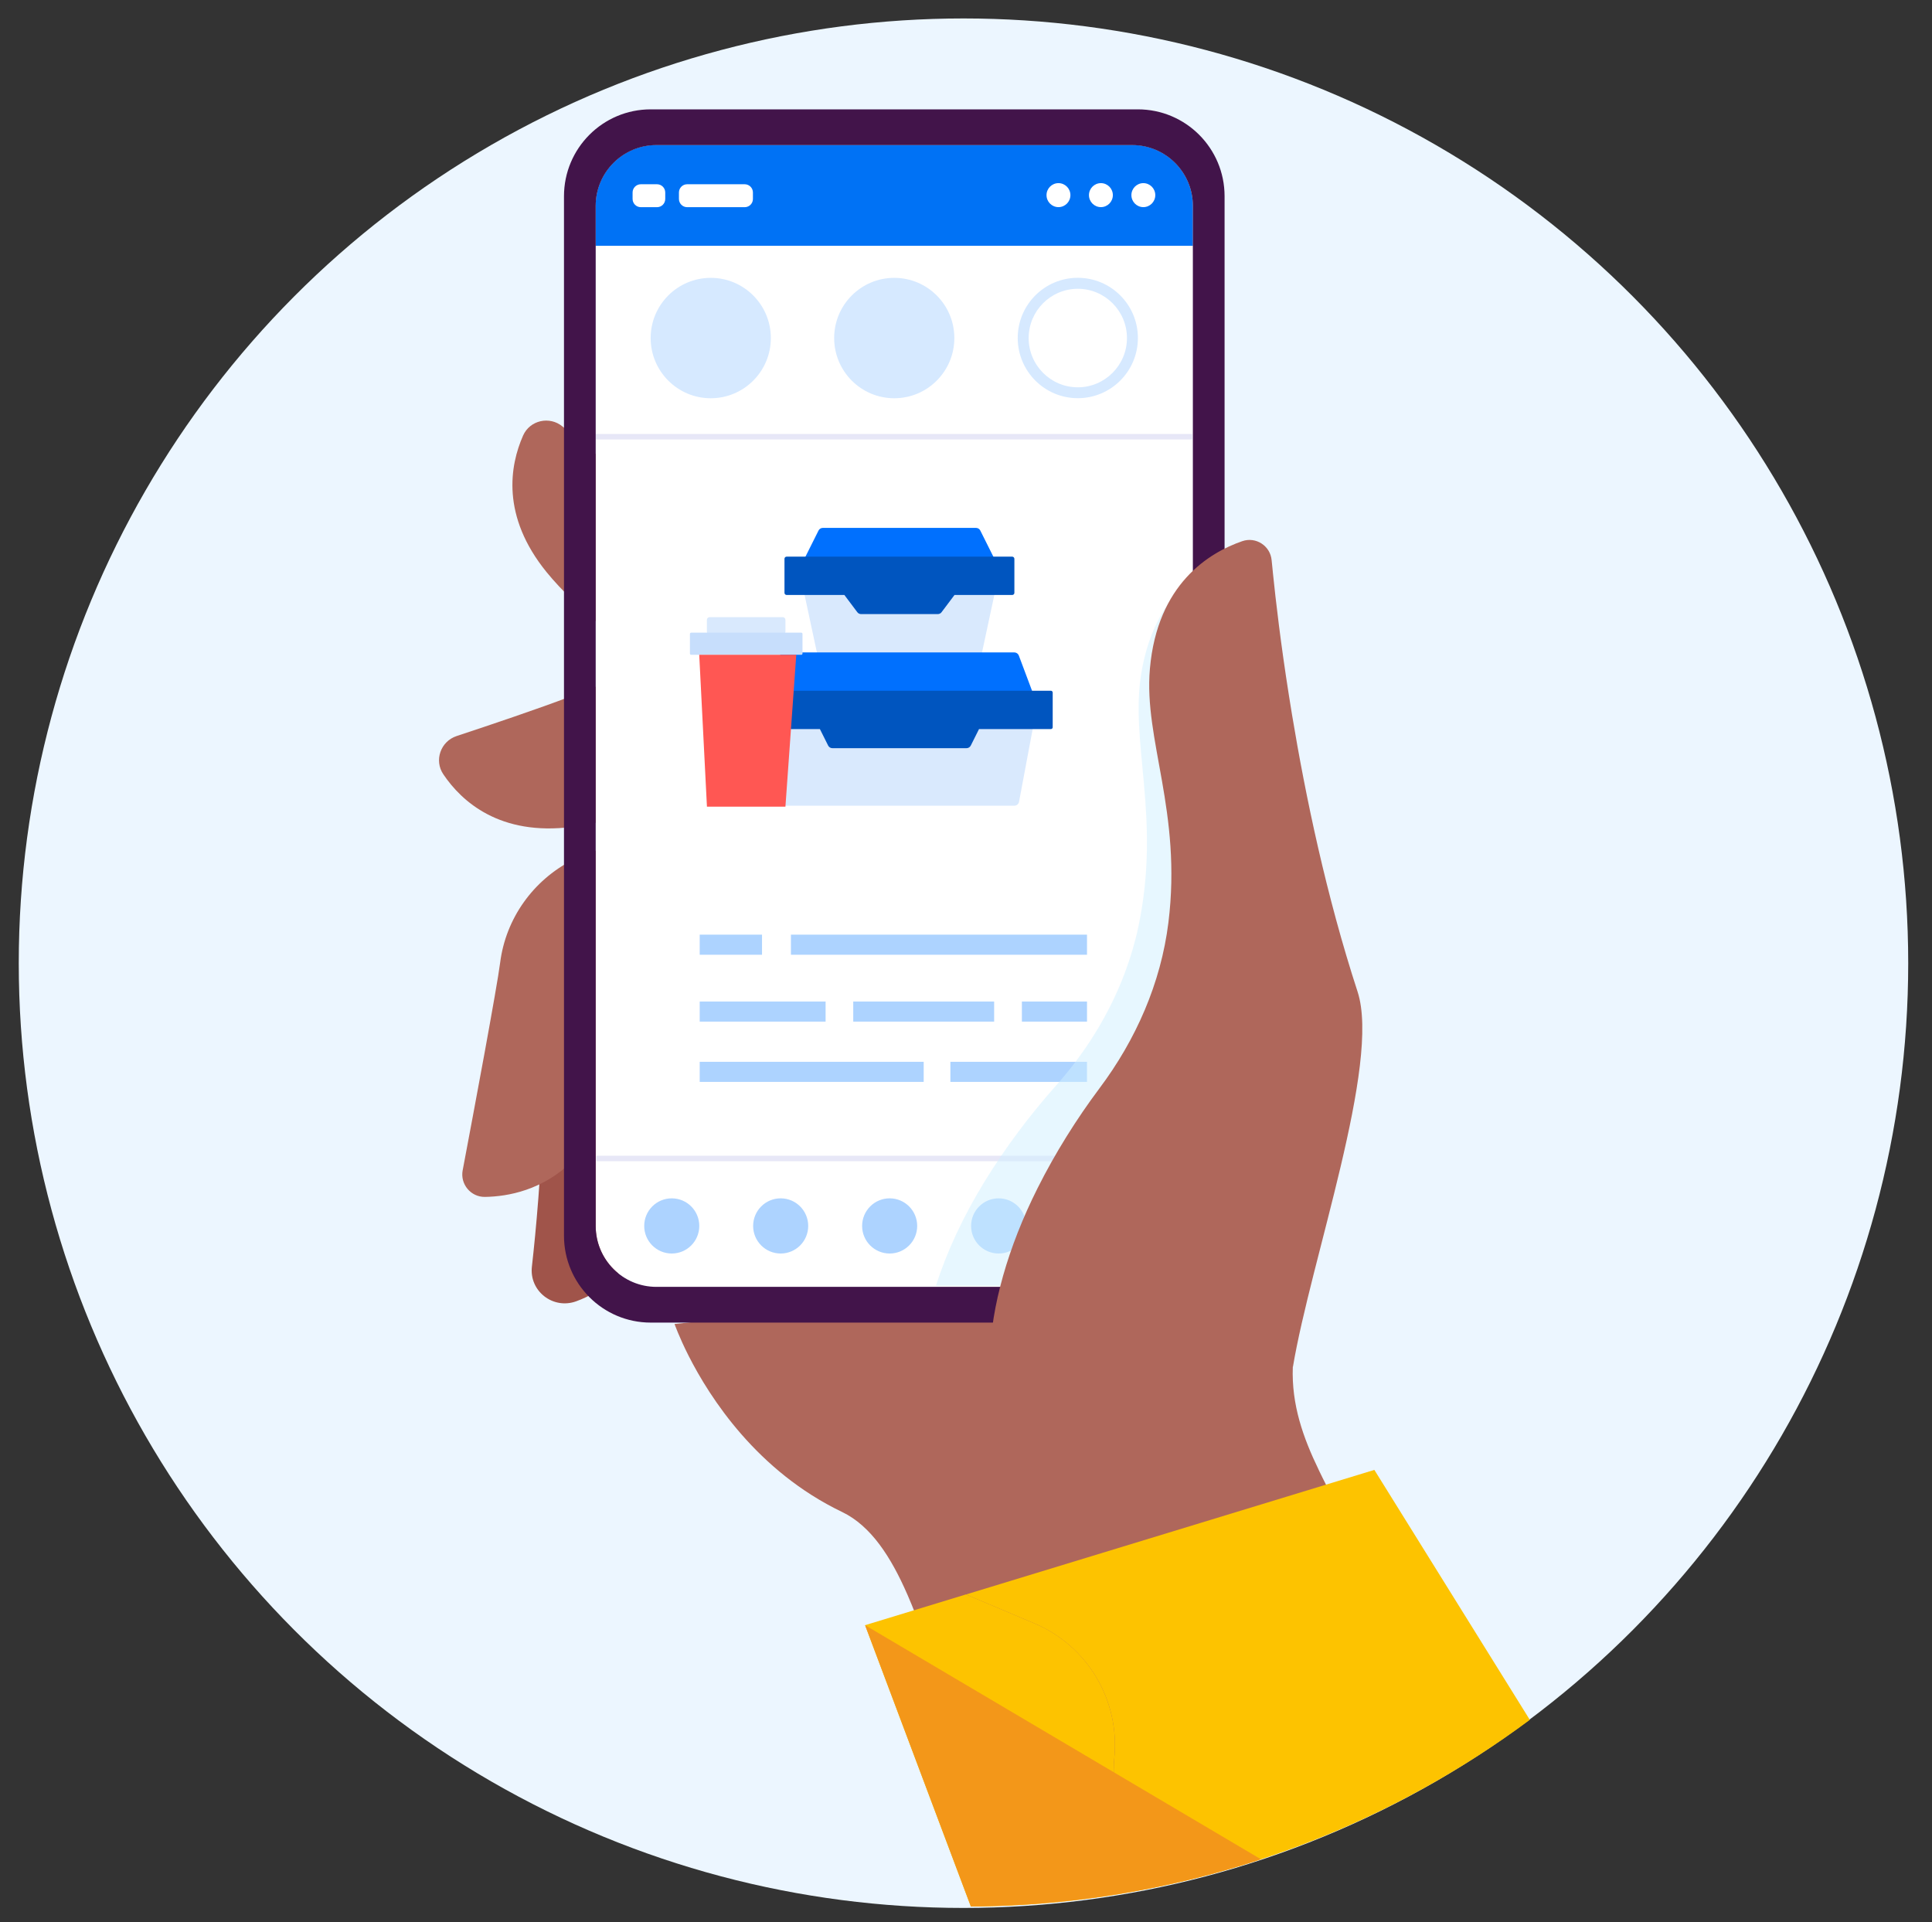 <svg enable-background="new 0 0 365.55 363.69" viewBox="0 0 365.55 363.69" xmlns="http://www.w3.org/2000/svg" xmlns:xlink="http://www.w3.org/1999/xlink"><rect x="0" y="0" width="365.55" height="363.69" fill="#333333" stroke="none"/><clipPath id="a"><circle cx="182.78" cy="181.97" r="178.75"/></clipPath><circle cx="182.3" cy="182.24" fill="#ecf6ff" r="178.75"/><path clip-path="url(#a)" d="m133.9 181.97c-9.49 21.64-7.47 36.47-11.5 49.14-2.93 9.23-8.49 13.33-13.38 15.1-4.38 1.59-8.91-1.93-8.38-6.56.77-6.85 1.78-17.7 2.15-30.29.25-8.35 5.29-15.81 12.91-19.23z" fill="#a0544a"/><g clip-path="url(#a)" fill="#af675b"><path d="m114.96 209.65c5.64-13.15 5.52-29.01 16.03-50.27.88-1.81 1.84-3.65 2.9-5.54l-6.4 2.15-15.69 5.26c-1.23.41-2.41.92-3.54 1.5v56.96c2.5-2.41 4.82-5.67 6.7-10.06z"/><path d="m108.27 162.76v56.97c-5.61 5.46-12.12 6.66-16.51 6.73-2.68.04-4.72-2.41-4.22-5.04.01-.03.01-.06.02-.09.99-5.23 2.64-14.03 4.11-22.04 1.42-7.79 2.67-14.84 2.96-17.14 1.06-8.39 6.26-15.59 13.64-19.39z"/><path d="m122.3 125.94c7.83-3.36 16.18-7.26 24.44-11.66 1-.53 1.99-1.07 2.99-1.61-3.31-2.09-6.54-4.21-9.64-6.31-5.91-4-11.37-7.97-16.21-11.62-.73-.54-1.42-1.09-2.12-1.61-3.68-2.8-9.23-7.36-13.48-10.89v31.25c2.69 2.6 5.66 5.13 8.83 7.86 1.67 1.44 3.42 2.97 5.19 4.59z"/><path d="m106.44 80.7c-2.44-2.04-6.19-1.2-7.47 1.71-2.48 5.63-4.21 15.18 4.44 25.83 1.49 1.83 3.12 3.55 4.87 5.23v-31.25c-.65-.53-1.27-1.04-1.84-1.52z"/><path d="m107.9 131.79c-5.73 2.2-15.5 5.49-21.52 7.48-3.01 1-4.28 4.6-2.5 7.23 3.45 5.12 10.66 11.71 24.39 9.95 0 0 0 0 .01-.01v-24.8c-.13.05-.26.1-.38.15z"/><path d="m136.54 141.22c-4.84-6.28-9.66-11.12-14.24-15.28-.11.05-.22.1-.33.15-4.81 2.06-9.41 3.91-13.7 5.55v24.8c9.27-1.19 18.29-5.19 30.35-8.06.86-.2 1.75-.4 2.64-.59-1.56-2.35-3.13-4.54-4.7-6.56h-.02z"/></g><path clip-path="url(#a)" d="m261.3 317.46c-3.04 23.78-51.47 37.13-72.07 21.7-4.52-3.37-7.57-10.2-10.36-17.9v-.01c-.06-.14-.1-.29-.16-.44-.85-2.32-1.66-4.72-2.5-7.13-.07-.19-.13-.39-.2-.58-.44-1.26-.87-2.53-1.33-3.79-.03-.08-.06-.15-.09-.23-.9-2.49-1.84-4.94-2.86-7.28-.03-.06-.06-.12-.08-.18-3.07-7.01-6.83-12.91-12.32-15.55-16.08-7.71-25.01-21.6-29.04-29.55-1.84-3.64-2.66-6.02-2.66-6.02s1.33-.15 3.71-.38c14.02-1.38 64.51-5.85 93.13-1.91 2.56.34 4.95.77 7.1 1.25 8.14 1.85 13.2 4.77 13.04 9.17-.27 7.15 1.96 13.39 4.9 19.47 0 .02.01.03.02.05.95 1.99 1.97 3.95 3.02 5.94.01.02.02.05.04.07.75 1.44 1.52 2.91 2.27 4.4.09.18.18.35.27.53.93 1.84 1.82 3.72 2.63 5.65.09.22.19.45.28.67 2.66 6.5 4.33 13.6 3.26 22.05z" fill="#af675b"/><path clip-path="url(#a)" d="m225.7 38.95c0-6.36-5.14-11.52-11.5-11.52h-90c-6.35 0-11.5 5.15-11.5 11.52v7.57h113z" fill="#0072f5"/><path clip-path="url(#a)" d="m112.71 46.53v185.43c0 6.36 5.14 11.52 11.5 11.52h90.01c3.55 0 6.73-1.61 8.84-4.15 1.66-2 2.66-4.56 2.66-7.36v-185.44z" fill="#fff"/><g clip-path="url(#a)" fill="#add3ff"><ellipse cx="127.1" cy="231.95" rx="5.21" ry="5.22"/><ellipse cx="147.71" cy="231.95" rx="5.21" ry="5.22"/><ellipse cx="168.33" cy="231.95" rx="5.21" ry="5.22"/><ellipse cx="188.95" cy="231.95" rx="5.21" ry="5.22"/><ellipse cx="209.57" cy="231.95" rx="5.21" ry="5.22"/></g><g clip-path="url(#a)" fill="#add3ff"><path d="m132.39 176.84h11.79v3.8h-11.79z"/><path d="m132.39 189.49h23.82v3.8h-23.82z"/><path d="m161.44 189.49h26.66v3.8h-26.66z"/><path d="m193.35 189.49h12.32v3.8h-12.32z"/><path d="m179.82 200.9h25.85v3.8h-25.85z"/><path d="m149.65 176.84h56.02v3.8h-56.02z"/><path d="m132.39 200.9h42.38v3.8h-42.38z"/></g><path clip-path="url(#a)" d="m112.83 218.67h112.88v1.04h-112.88z" fill="#e7e7f7"/><g clip-path="url(#a)" fill="#d6e9ff"><ellipse cx="134.48" cy="63.96" rx="11.37" ry="11.39"/><ellipse cx="169.2" cy="63.96" rx="11.37" ry="11.39"/><path d="m203.93 52.56c-6.28 0-11.37 5.1-11.37 11.39s5.09 11.39 11.37 11.39 11.37-5.1 11.37-11.39-5.09-11.39-11.37-11.39zm0 20.72c-5.13 0-9.3-4.18-9.3-9.32s4.17-9.32 9.3-9.32 9.3 4.18 9.3 9.32-4.17 9.32-9.3 9.32z"/></g><path clip-path="url(#a)" d="m112.71 82.11h112.88v1.04h-112.88z" fill="#e7e7f7"/><g clip-path="url(#a)"><path d="m215.29 20.69h-92.17c-9.06 0-16.41 7.36-16.41 16.44v196.67c0 9.08 7.35 16.44 16.41 16.44h92.17c9.06 0 16.41-7.36 16.41-16.44v-196.68c0-9.07-7.35-16.43-16.41-16.43zm10.41 52.73v69.58 88.96c0 2.8-1 5.36-2.65 7.36-2.11 2.54-5.29 4.16-8.84 4.16h-61.14-28.87c-6.35 0-11.49-5.16-11.49-11.51v-94.63-66.68-31.7c0-6.36 5.15-11.51 11.49-11.51h90.01c6.35 0 11.49 5.16 11.49 11.51z" fill="#42144a"/><g fill="#fff"><path d="m140.9 39.2h-10.88c-.86 0-1.56-.7-1.56-1.56v-1.22c0-.86.7-1.56 1.56-1.56h10.88c.86 0 1.56.7 1.56 1.56v1.22c0 .86-.69 1.56-1.56 1.56z"/><path d="m124.31 39.2h-3.06c-.86 0-1.56-.7-1.56-1.56v-1.22c0-.86.7-1.56 1.56-1.56h3.06c.86 0 1.56.7 1.56 1.56v1.22c0 .86-.69 1.56-1.56 1.56z"/><ellipse cx="216.33" cy="36.92" rx="2.26" ry="2.27"/><ellipse cx="200.27" cy="36.92" rx="2.26" ry="2.27"/><ellipse cx="208.3" cy="36.92" rx="2.26" ry="2.27"/></g></g><path clip-path="url(#a)" d="m215.99 127.09c-2.33 13.37 3.78 27.52-.61 48.28-.62 2.93-1.47 5.79-2.51 8.58-2.97 7.96-7.54 15.28-13.24 21.65-4.8 5.41-9.37 11.49-13.26 17.82-4.1 6.67-7.25 13.45-9.29 19.87h35.01c.4 0 .8-.02 1.19-.07 2.78-.32 5.22-1.71 6.92-3.75 1.52-1.84 2.44-4.2 2.44-6.77v-33.13-87.4c-2.99 3.43-5.49 8.22-6.65 14.92z" fill="#d1f0ff" opacity=".5"/><path clip-path="url(#a)" d="m244.63 258.63-6.29-3.81c-12.58 19.02-30.88 28.89-42.37 22.23-12.33-7.12-10.91-29.84.36-52.27 3.32-6.62 7.35-13.05 11.67-18.83 6.92-9.21 11.65-19.95 13.07-31.39 2.6-21-4.68-34.53-3.5-48.01 1.39-16.09 11.24-22.01 17.48-24.16 2.57-.89 5.3.88 5.55 3.59 0 .03.01.06.01.09.07.61.14 1.26.2 1.96.02.11.02.22.03.33.55 5.37 1.49 13.43 3.01 23.07.07.43.13.87.21 1.31.12.82.26 1.65.4 2.48 2.56 15.44 6.49 34.29 12.41 52.43 4.42 13.59-8.88 50.85-12.24 70.98z" fill="#af675b"/><g clip-path="url(#a)" fill="#fdc300"><path d="m314.34 365.41h-63.06c-2-1.14-4.18-2-6.5-2.57l-14.93-3.58c-12.09-2.9-20.21-14.29-19.01-26.69 1.05-10.87-5.07-21.16-15.11-25.41l-12.96-5.48 77.27-23.57z"/><path d="m251.28 365.41h-65.82l-21.78-57.92 19.09-5.82 12.96 5.48c10.05 4.25 16.16 14.54 15.11 25.41-1.2 12.4 6.91 23.79 19.01 26.69l14.93 3.58c2.32.57 4.5 1.44 6.5 2.58z"/></g><path clip-path="url(#a)" d="m163.68 307.49 97.95 57.92h-76.17z" fill="#f39719"/><path d="m188.2 105.82-2.72-5.44c-.15-.31-.47-.5-.81-.5h-28.99c-.34 0-.66.19-.81.5l-2.72 5.44c-.22.45-.04.99.41 1.22.13.06.26.1.41.1h34.43c.5 0 .91-.41.91-.91-.01-.14-.05-.28-.11-.41z" fill="#0070fe"/><path d="m188.1 111.1c-.17-.21-.43-.34-.7-.34h-7.25c-.29 0-.55.13-.72.36l-2.45 3.26h-13.59l-2.45-3.26c-.17-.23-.44-.36-.72-.36h-7.25c-.5 0-.91.41-.91.91 0 .06.01.13.02.19l2.72 12.68c.09.42.46.72.89.72h28.99c.43 0 .8-.3.89-.72l2.72-12.68c.04-.27-.02-.55-.19-.76z" fill="#d9e9fd"/><path d="m195.49 131.28-2.72-7.25c-.13-.35-.47-.59-.85-.59h-43.49c-.38 0-.72.23-.85.59l-2.72 7.25c-.18.47.06.99.53 1.17.1.04.21.06.32.06h48.92c.5 0 .91-.41.91-.91 0-.11-.02-.22-.05-.32z" fill="#0070fe"/><path d="m195.34 136.45c-.17-.21-.43-.33-.7-.33h-9.97c-.34 0-.66.19-.81.5l-1.56 3.12h-24.25l-1.56-3.12c-.15-.31-.47-.5-.81-.5h-9.97c-.5 0-.91.41-.91.91 0 .06.01.11.02.17l2.72 14.5c.08.43.45.74.89.74h43.49c.44 0 .81-.31.89-.74l2.72-14.5c.05-.27-.02-.54-.19-.75z" fill="#d9e9fd"/><path d="m198.84 130.69h-57.32c-.18 0-.33.15-.33.33v6.59c0 .18.15.33.33.33h13.61l1.56 3.12c.15.31.47.5.81.5h25.37c.34 0 .66-.19.81-.5l1.56-3.12h13.61c.18 0 .33-.15.33-.33v-6.59c-.01-.18-.16-.33-.34-.33z" fill="#0055bf"/><path d="m191.52 105.32h-42.69c-.22 0-.4.18-.4.4v6.45c0 .22.18.4.4.4h10.93l2.45 3.26c.17.23.44.36.72.36h14.5c.29 0 .55-.13.72-.36l2.45-3.26h10.93c.22 0 .4-.18.4-.4v-6.45c-.01-.22-.19-.4-.41-.4z" fill="#0055bf"/><path d="m148.1 120.05h-13.84c-.28 0-.51-.23-.51-.51v-2.26c0-.28.23-.51.51-.51h13.84c.28 0 .51.23.51.51v2.26c0 .28-.23.51-.51.51z" fill="#d9e9fd"/><path d="m151.61 123.89h-19.31-1.53c-.12 0-.23-.1-.23-.23v-3.73c0-.12.1-.23.23-.23h20.84c.12 0 .23.1.23.23v3.73c0 .13-.11.23-.23.23z" fill="#c7defc"/><path d="m133.76 152.62h14.85l2.05-28.73h-18.36z" fill="#ff5753"/></svg>